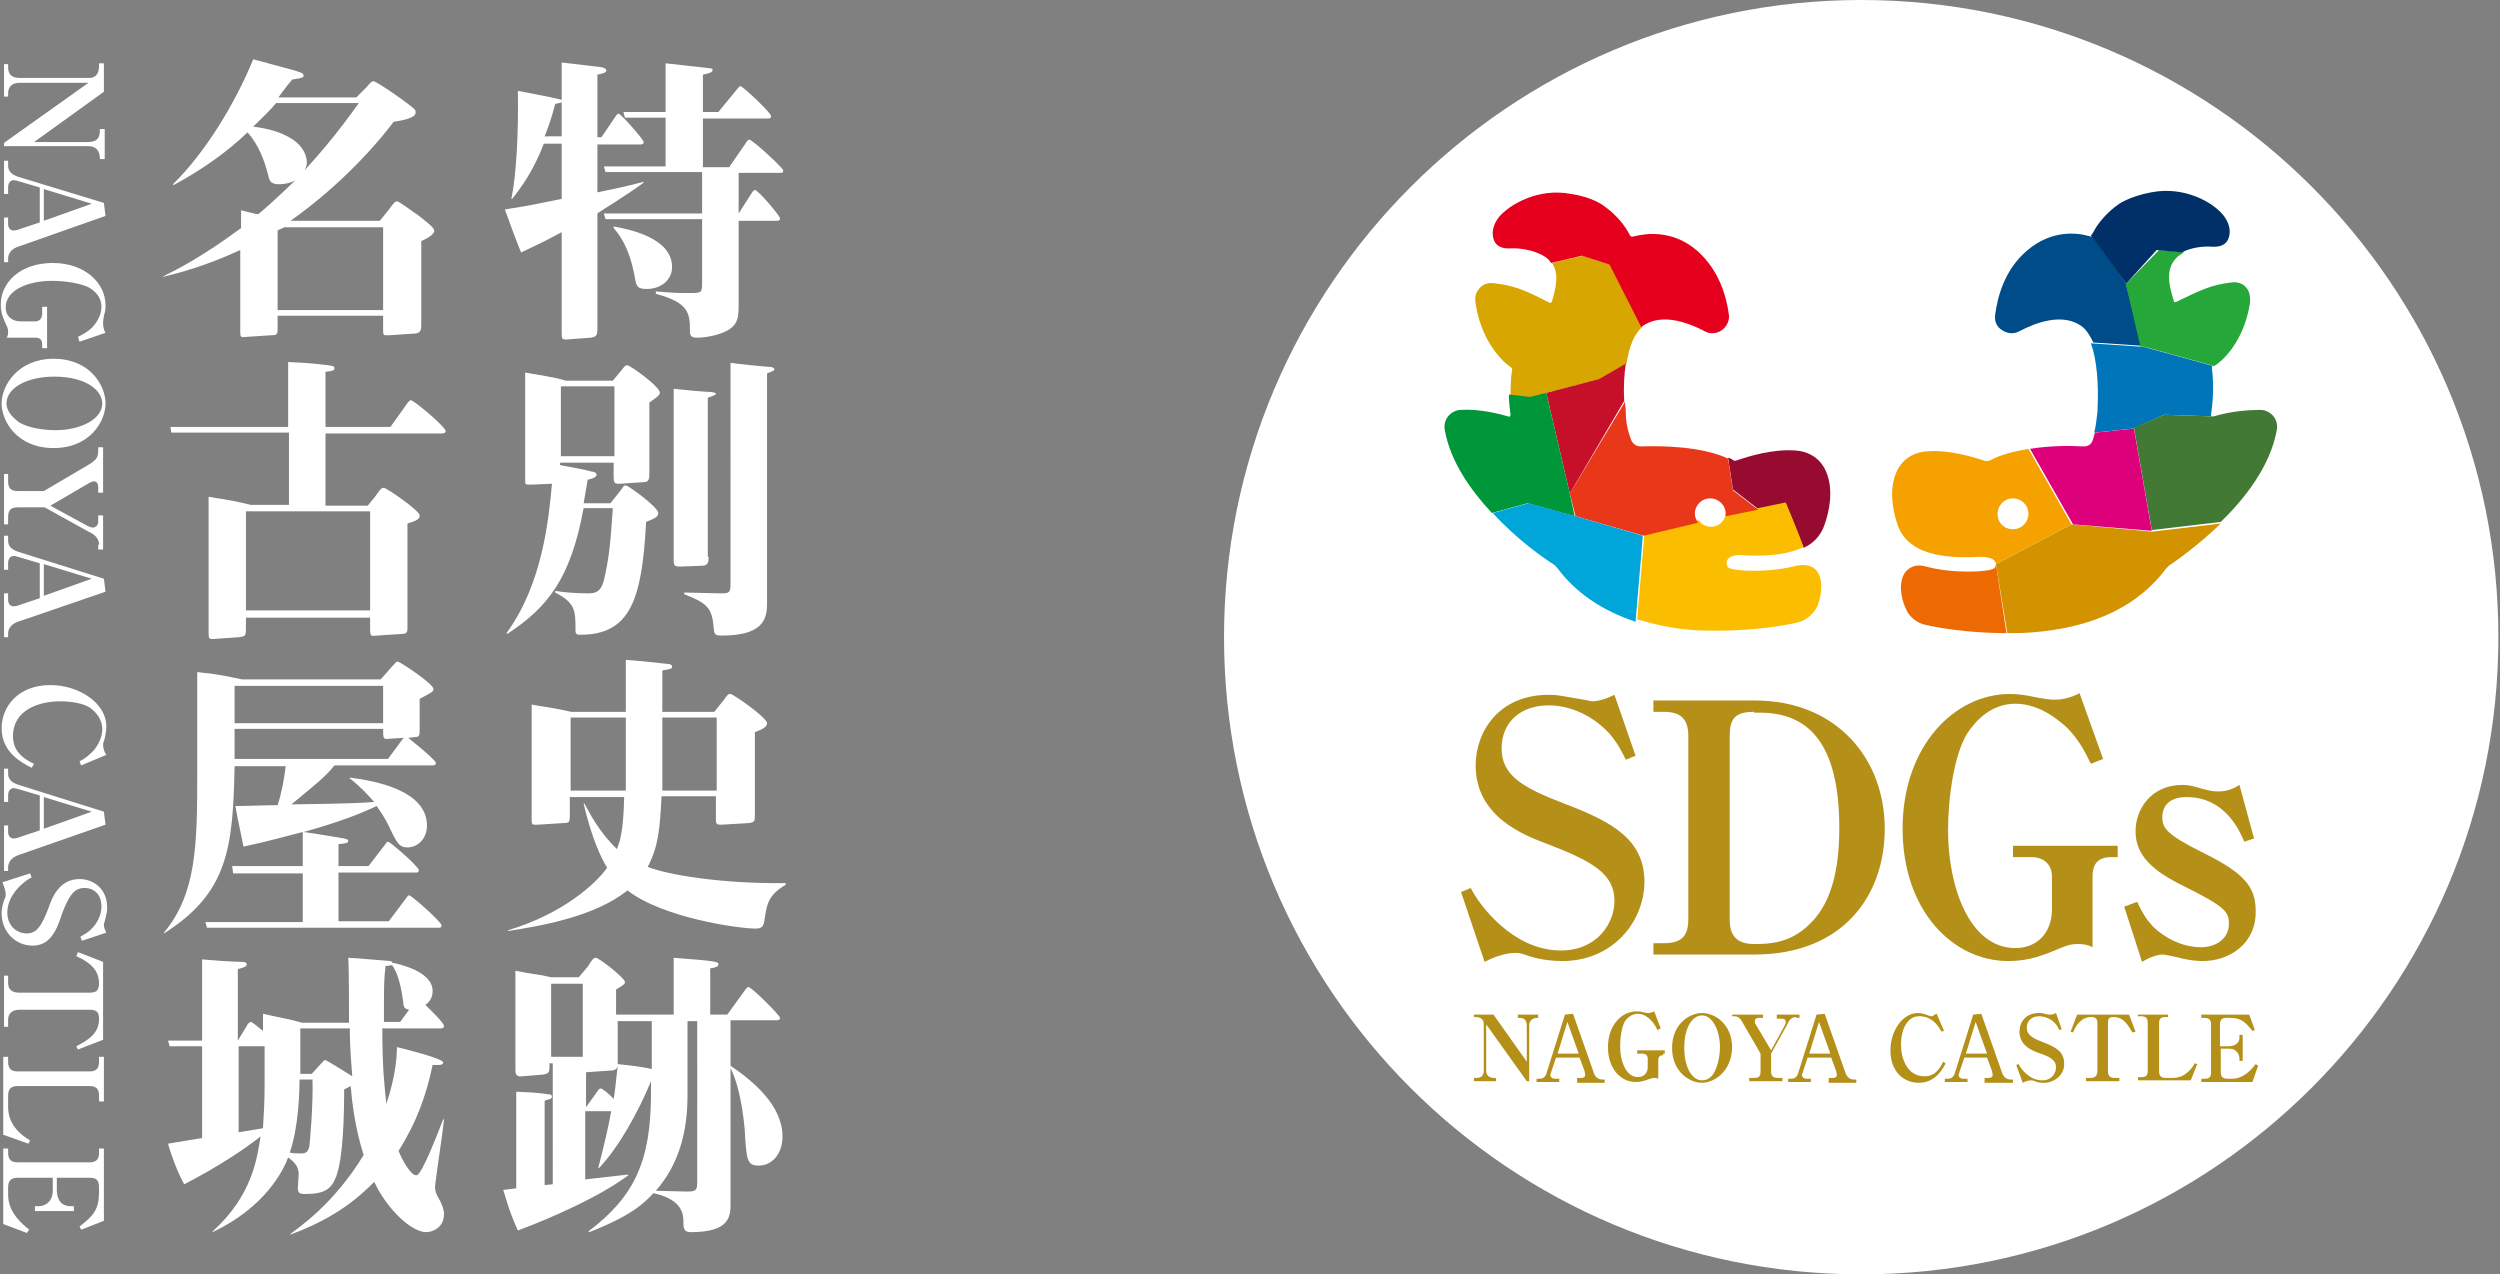 <?xml version="1.0" encoding="utf-8"?>
<!-- Generator: Adobe Illustrator 26.4.1, SVG Export Plug-In . SVG Version: 6.00 Build 0)  -->
<svg version="1.1" id="レイヤー_1" xmlns="http://www.w3.org/2000/svg" xmlns:xlink="http://www.w3.org/1999/xlink" x="0px"
	 y="0px" viewBox="0 0 308 157" style="enable-background:new 0 0 308 157;" xml:space="preserve">
<rect x="0" y="0" width="308" height="157" fill="#808080" stroke="none"/>
<style type="text/css">
	.st0{fill:#FFFFFF;}
	.st1{fill:#B49019;}
	.st2{fill:#D7A600;}
	.st3{fill:#E5001E;}
	.st4{fill:#970B31;}
	.st5{fill:#FABD00;}
	.st6{fill:#E83819;}
	.st7{fill:#C60F28;}
	.st8{fill:#00973B;}
	.st9{fill:#00A6D9;}
	.st10{fill:none;}
	.st11{fill:#0075BA;}
	.st12{fill:#004C88;}
	.st13{fill:#D39200;}
	.st14{fill:#ED6A02;}
	.st15{fill:#427935;}
	.st16{fill:#DC007A;}
	.st17{fill:#F5A200;}
	.st18{fill:#25A739;}
	.st19{fill:#003067;}
</style>
<g>
	<g>
		<g>
			<path class="st0" d="M0.5,17.6l10.4-7.4H2.4c-0.8,0-1.4,0.4-1.4,1.3v0.4H0.5v-4H1v0.4c0,0.9,0.5,1.3,1.4,1.3H11
				c1.1,0,1.2-1,1.2-1.5V7.8h0.6v3.5l-8.6,6.2h6.6c1.5,0,1.5-0.9,1.5-1.6h0.6v3.7h-0.6c0-0.4,0-1.6-1.5-1.6H0.5V17.6z"/>
			<path class="st0" d="M0.5,26.8H1v0.8c0,0.4,0.2,0.8,0.7,0.8c0.2,0,0.6-0.1,0.8-0.2l2.4-0.8v-4.3l-2.7-0.8c-0.1,0-0.3-0.1-0.5-0.1
				c-0.4,0-0.7,0.3-0.7,0.9v0.8H0.5v-4.1H1v0.5c0,0.4,0,1.1,1.3,1.5L12.8,25l0.2,1.6L2.5,30.3C1.8,30.5,1,30.9,1,31.9v0.4H0.5V26.8z
				 M11.3,25.1l-5.9-1.8v3.9L11.3,25.1z"/>
			<path class="st0" d="M5.2,42.5c0-0.7-0.3-0.9-0.9-0.9H0.8C1,41.4,1,41,1,40.9c0-0.4-0.1-0.6-0.2-0.8c-0.4-0.9-0.7-1.5-0.7-2.6
				c0-2.7,2.4-5.1,6.4-5.1c4,0,6.5,2.5,6.5,5.2c0,0.4,0,0.7-0.2,1.3c-0.1,0.6-0.1,0.8-0.1,0.9c0,0.2,0,0.7,0.3,1.2l-3.2,1.1
				l-0.2-0.6c0.6-0.3,1.2-0.6,1.8-1.2c0.3-0.3,1.1-1.3,1.1-2.5c0-1.2-0.8-1.9-1.4-2.3c-1-0.6-3.1-0.9-4.7-0.9c-2.7,0-5.7,1-5.7,3.3
				c0,1,0.7,1.7,1.9,1.7h1.7c0.6,0,0.9-0.4,0.9-1v-0.8h0.6v5.1H5.2V42.5z"/>
			<path class="st0" d="M0.2,49.7c0-2.2,2-5.5,6.4-5.5c4.5,0,6.4,3.3,6.4,5.5c0,2.2-1.9,5.5-6.4,5.5C2.1,55.2,0.2,51.9,0.2,49.7z
				 M12.6,49.7c0-1.6-2-3.3-5.9-3.3c-3.4,0-5.9,1.4-5.9,3.3c0,1.1,1,1.9,1.5,2.3c1.1,0.7,3,1,4.6,1C9.8,53,12.6,51.7,12.6,49.7z"/>
			<path class="st0" d="M12.2,67.1c0-0.8-0.6-1.3-1.3-1.6l-5.4-3H2.2c-0.8,0-1.2,0.3-1.2,1.2v0.9H0.5v-6.2H1v0.9
				c0,0.8,0.3,1.2,1.2,1.2h3.2l5.6-3.3c0.8-0.5,1.1-0.8,1.1-1.7v-0.4h0.6v5.6h-0.6V60c0-0.4-0.2-0.7-0.5-0.7c-0.2,0-0.4,0.1-0.6,0.2
				l-4.8,2.8l4.6,2.5c0.2,0.1,0.5,0.2,0.6,0.2c0.4,0,0.7-0.3,0.7-0.7v-0.8h0.6v4.2h-0.6V67.1z"/>
			<path class="st0" d="M0.5,73.1H1v0.8c0,0.4,0.2,0.8,0.7,0.8c0.2,0,0.6-0.1,0.8-0.2l2.4-0.8v-4.3l-2.7-0.8c-0.1,0-0.3-0.1-0.5-0.1
				c-0.4,0-0.7,0.3-0.7,0.9v0.8H0.5V66H1v0.5c0,0.4,0,1.1,1.3,1.5l10.5,3.3l0.2,1.6L2.5,76.5C1.8,76.7,1,77.1,1,78.1v0.4H0.5V73.1z
				 M11.3,71.3l-5.9-1.8v3.9L11.3,71.3z"/>
			<path class="st0" d="M0.2,89.7c0-2.6,2-5.3,6-5.3c3.5,0,6.9,2.2,6.9,5.1c0,0.5-0.1,1-0.2,1.5c-0.2,0.5-0.2,0.7-0.2,0.9
				c0,0.1,0.1,0.4,0.1,0.5c0.1,0.3,0.2,0.4,0.3,0.6L10,94.3l-0.2-0.5c0.8-0.4,1.2-0.8,1.8-1.4c0.7-0.9,1-1.8,1-2.6
				c0-0.8-0.4-1.8-1.5-2.6c-0.9-0.6-2.5-0.8-3.7-0.8c-2.5,0-5.8,1-5.8,4.3c0,1.1,0.4,2.4,2.6,3.4l-0.3,0.5C2.8,94,0.2,92.8,0.2,89.7
				z"/>
			<path class="st0" d="M0.5,101.7H1v0.8c0,0.4,0.2,0.8,0.7,0.8c0.2,0,0.6-0.1,0.8-0.2l2.4-0.8V98l-2.7-0.8c-0.1,0-0.3-0.1-0.5-0.1
				C1.3,97.1,1,97.4,1,98v0.8H0.5v-4.1H1v0.5c0,0.4,0,1.1,1.3,1.5l10.5,3.3l0.2,1.6l-10.6,3.7c-0.6,0.2-1.4,0.6-1.4,1.6v0.4H0.5
				V101.7z M11.3,100l-5.9-1.8v3.9L11.3,100z"/>
			<path class="st0" d="M0.2,112.5c0-0.4,0.1-1,0.3-1.6c0.2-0.4,0.2-0.5,0.2-0.7c0-0.6-0.3-1.2-0.4-1.5l3.4-1.1l0.2,0.5
				c-0.7,0.3-3,2-3,4.3c0,1.8,1.3,2.6,2.4,2.6c1.3,0,1.9-1.1,2.7-3.2c0.4-1.2,1.3-3.5,3.8-3.5c1.6,0,3.4,1.1,3.4,3.5
				c0,0.4,0,0.5-0.3,1.7c-0.1,0.3-0.1,0.3-0.1,0.4c0,0.1,0,0.5,0.3,1l-3,1l-0.2-0.5c0.3-0.2,0.8-0.4,1.2-0.8
				c0.9-0.8,1.4-1.9,1.4-2.9c0-1.4-0.8-2.3-2.1-2.3c-1.3,0-1.9,1-2.7,3C6.9,115,6,116.5,4,116.5C2,116.5,0.2,114.9,0.2,112.5z"/>
			<path class="st0" d="M9.4,128.9c2-1,2.8-1.9,2.8-3.4c0-0.9-0.4-1.1-1.2-1.1H2.4c-0.8,0-1.4,0.4-1.4,1.2v0.9H0.5v-6.3H1v0.9
				c0,0.9,0.6,1.2,1.4,1.2H11c0.9,0,1.2-0.3,1.2-1.2c0-1.9-1.7-2.8-2.8-3.3l0.2-0.5l3.1,1.2v9.6l-3.1,1.2L9.4,128.9z"/>
			<path class="st0" d="M12.2,135.6v-0.6c0-0.9-0.4-1.2-1.2-1.2H2.2c-0.9,0-1.2,0.4-1.2,1.2v1.4c0,2.4,1.9,3.6,2.7,4.1l-0.2,0.4
				l-3.1-1.1l0-9.6H1v0.6c0,0.9,0.4,1.2,1.2,1.2H11c0.8,0,1.2-0.3,1.2-1.2v-0.6h0.6v5.5H12.2z"/>
			<path class="st0" d="M12.8,141.4v9l-2.8,1.1l-0.2-0.4c1.7-1.3,2.4-2.1,2.4-4.2v-0.6c0-1-0.4-1.2-1.2-1.2H7v1.5c0,1,0.4,2,1.7,2
				h0.4v0.6H4.3v-0.6h0.5c0.8,0,1.7-0.6,1.7-1.9v-1.6H2.2c-0.8,0-1.2,0.3-1.2,1.2v0.9c0,2.3,1.9,3.7,2.6,4.3l-0.3,0.4l-2.9-1.1v-9.3
				H1v0.5c0,0.9,0.4,1.2,1.2,1.2H11c0.8,0,1.2-0.3,1.2-1.2v-0.5H12.8z"/>
		</g>
		<g>
			<path class="st0" d="M74.1,16.9l1.7-2.5c0.1-0.2,0.3-0.4,0.4-0.4c0.3,0,3.1,3.2,3.1,3.5c0,0.3-0.3,0.3-0.5,0.3h-5.2v5.9
				c1.9-0.4,3-0.6,5.7-1.3l0,0.1c-2,1.5-5.5,3.6-5.7,3.8v14.2c0,0.6,0,1-0.8,1.1l-2.7,0.2c-0.9,0.1-0.9,0-0.9-0.9V28.6
				c-2.2,1.2-3.3,1.7-5,2.5c-0.7-1.7-1.1-2.8-2-5.3c3.3-0.5,4-0.7,7-1.3v-6.8H67c-1.3,3.4-2.8,5.4-3.9,6.8l-0.1,0
				c0.6-2.8,0.9-8.2,0.8-13.3c0.7,0.1,5.2,1,5.4,1.1V7.7c4.1,0.5,4.5,0.5,5,0.6c0.3,0.1,0.5,0.2,0.5,0.4c0,0.3-0.7,0.4-1.1,0.5v7.7
				H74.1z M69.2,16.9v-4.3c-0.2,0.1-0.4,0.1-0.8,0.2c-0.5,2-1,3.2-1.3,4H69.2z M89.9,20.5l2-2.9c0.1-0.2,0.3-0.4,0.4-0.4
				c0.4,0,4.2,3.5,4.2,3.8c0,0.3-0.2,0.3-0.4,0.3H91v5l1.6-2.5c0.1-0.2,0.3-0.4,0.4-0.4c0.4,0,3.1,3.2,3.1,3.5
				c0,0.3-0.2,0.3-0.5,0.3H91v10.2c0,1.7-0.1,2.3-0.9,3c-1,0.8-3,1.2-4.2,1.2c-0.7,0-0.9-0.2-0.9-0.8c0-2.2-0.1-3.5-4.2-4.6v-0.3
				c2.3,0.2,2.8,0.2,4.1,0.2c1.6,0,1.6,0,1.6-1.5V27H74.6l-0.2-0.7h12.1v-5.1H74.6l-0.2-0.7H82v-6h-5l-0.2-0.7H82v-6
				c0.7,0.1,4.7,0.5,5.4,0.6c0.2,0,0.4,0.1,0.4,0.2c0,0.3-0.3,0.4-1.2,0.6v4.6h1.9l2.3-2.8c0.2-0.2,0.3-0.4,0.4-0.4
				c0.3,0,3.8,3.3,3.8,3.7c0,0.3-0.2,0.3-0.4,0.3h-8v6H89.9z M75.6,27.9c1.6,0.3,7.2,1.3,7.2,5c0,1.6-1.4,2.7-3.1,2.7
				c-1.2,0-1.3-0.3-1.5-1.5c-0.7-3.8-2-5.3-2.6-6L75.6,27.9z"/>
			<path class="st0" d="M76.4,60.5c0.4-0.5,0.4-0.7,0.7-0.7s4,2.7,4,3.4c0,0.5-0.5,0.7-1.5,1.1c-0.5,9.5-1.9,13.9-8.1,13.9
				c-0.3,0-0.6,0-0.6-0.5c0-2.5,0-3.4-2.5-4.7l0-0.2c1.2,0.2,2.7,0.3,4,0.3c0.9,0,1.6-0.1,2-1.6c0.6-2.6,0.8-4.3,1.1-8.9h-3.6
				c-1.6,8.7-4.4,12.2-9.4,15.5l-0.1-0.1c4.4-6,5.2-13.9,5.6-18.4l-2.4,0.1c-0.9,0-0.9,0.1-0.9-0.6V45.9c1.6,0.3,3.4,0.5,5,1h5.8
				l1-1.2c0.4-0.5,0.5-0.7,0.8-0.7c0.3,0,4,2.6,4,3.4c0,0.3-0.6,0.7-1.3,1.2v8.7c0,0.6,0,1.1-0.7,1.1l-3,0.2c-0.6,0-0.7-0.1-0.7-0.9
				V57h-6.6v0.3c2,0.4,2.4,0.4,3.9,0.8c0.2,0,0.6,0.1,0.6,0.4c0,0.1-0.1,0.4-1.1,0.6c-0.4,2.3-0.4,2.4-0.5,2.9h3.3L76.4,60.5z
				 M69.1,47.6v8.6h6.6v-8.6H69.1z M87.3,68.6c0,0.5,0,1.1-0.8,1.1l-2.7,0.1c-0.7,0-0.8-0.1-0.8-0.8V47.9c0.8,0.1,4,0.4,4.7,0.4
				c0.4,0.1,0.5,0.1,0.5,0.2c0,0.2-0.5,0.3-1,0.5V68.6z M94.5,74.1c0,1.7,0,4.2-5.5,4.2c-1,0-1-0.1-1.1-1.2
				c-0.2-2.5-1.2-2.9-3.6-3.9v-0.2c0.9,0,3.2,0.1,4.7,0.1c0.9,0,1-0.2,1-1.2V44.7c0.6,0.1,4.4,0.5,4.8,0.5c0.3,0,0.6,0.1,0.6,0.3
				S95,45.8,94.5,46V74.1z"/>
			<path class="st0" d="M77.1,87.7v-6.4c1.7,0.1,3.2,0.3,5.2,0.5c0.2,0,0.5,0.1,0.5,0.3c0,0.3-0.1,0.3-1.2,0.5v5.1h6.4l1.2-1.5
				c0.5-0.7,0.5-0.7,0.8-0.7c0.3,0,4.5,2.9,4.5,3.6c0,0.4-0.4,0.7-1.5,1.1v10.2c0,0.7,0,0.9-0.7,1l-3.4,0.2c-0.5,0-0.7,0-0.7-0.6
				v-2.9h-6.7c-0.2,4.1-0.4,6.2-1.7,8.7c2.2,0.9,8.8,2.1,17,2v0.2c-2.2,1.3-2.3,2.4-2.6,4.2c-0.1,0.9-0.3,1.2-1.1,1.2
				c-2.1,0-11.4-1.3-15.8-4.7c-4.1,3.3-10.9,4.4-14.7,5l0-0.1c6.7-2,10.8-5.7,12.2-7.7c-0.7-1.1-1.9-3.6-2.9-7.9l0.1,0
				c0.7,1.3,1.9,3.6,4,5.6c0.5-1.2,0.8-2.6,0.9-6.4h-6.7v2.3c0,0.8-0.1,0.9-0.8,0.9l-3.1,0.2c-0.7,0-0.8,0.1-0.8-0.6V86.8
				c1.4,0.3,1.7,0.2,4.9,0.9H77.1z M70.3,88.4v9h6.8v-9H70.3z M88.3,97.4v-9h-6.7v6.9c0,0.8,0,0.9,0,2.1H88.3z"/>
			<path class="st0" d="M93.5,143.6c-1.4,0-1.5-0.6-1.7-3.5c0-0.8-0.4-5.8-1.8-8.5v16.6c0,1.6,0,3.6-4.9,3.6c-0.7,0-0.9-0.3-0.9-1.1
				c0-1,0-2.9-3.7-3.7c-1.2,1.3-2.8,2.8-7.9,4.8l-0.1-0.1c5.7-4.3,7.7-8.7,7.7-17v-1.5c-1.5,3.7-4,8.2-6.4,10.7l-0.1,0
				c0.8-3.1,1.2-4.8,1.6-7h-3.2v8.4l5.3-0.6v0.1c-3.5,2.6-9.1,5.1-13.6,6.8c-0.7-1.6-1-2.3-1.8-5l1.6-0.2v-11.9
				c2.5,0.1,3.2,0.2,3.8,0.3c0.2,0,0.6,0,0.6,0.3s-0.3,0.3-0.9,0.5V146l1-0.1V131h-0.4v0.4c0,0.7-0.1,0.9-0.9,1l-2.5,0.2
				c-0.8,0.1-0.8-0.4-0.8-0.9v-12.1c2.5,0.5,2.8,0.4,4.4,0.8h3.4l1.1-1.3c0.5-0.8,0.7-1.1,1-1.1c0.4,0,3.6,2.5,3.6,3
				c0,0.1,0,0.3-1.1,0.9v3.1H83v-7c5.4,0.4,5.5,0.5,5.5,0.8c0,0.3-0.3,0.4-1,0.5v5.7h2.1l2.1-2.9c0.1-0.1,0.3-0.5,0.5-0.5
				c0.4,0,3.9,3.5,3.9,3.8c0,0.3-0.3,0.3-0.5,0.3h-5.6v5.6c2.8,1.9,6.4,4.9,6.4,8.7C96.4,142.3,95,143.6,93.5,143.6z M71.8,121.2
				h-3.9v9h3.9V121.2z M75.1,131.9l-2.9,0.2v4.3l1.3-1.8c0.2-0.3,0.3-0.5,0.5-0.5c0.2,0,1.1,0.7,1.6,1.3c0.1-0.4,0.3-2.2,0.5-4.1
				C76,131.7,75.8,131.9,75.1,131.9z M80.3,125.8h-4.2v4.7c0,0.2,0,0.4,0,0.6c1.9,0.2,2.8,0.3,4.2,0.6V125.8z M85.9,125.8h-1.2v9.2
				c0,4.3-1,8.4-3.9,11.7c0.5,0,3.2,0.1,3.8,0.1c1.3,0,1.3-0.2,1.3-1.5V125.8z"/>
		</g>
		<g>
			<path class="st0" d="M21.3,22.7c3.9-3.8,7.6-9.8,9.9-15.4c0.3,0.1,4.1,1.1,4.8,1.3c1,0.3,1.4,0.4,1.4,0.7c0,0.2,0,0.3-1.4,0.5
				c-0.4,0.5-0.7,0.8-1.7,2.2h9.6l1.2-1.2c0.6-0.7,0.7-0.8,0.9-0.8c0.4,0,4.7,3,5.1,3.5c0.1,0.1,0.1,0.2,0.1,0.4c0,0.7-2,1-2.7,1.1
				c-1.7,2.3-6.2,7.6-12.7,12.2h11l1.2-1.5c0.5-0.7,0.7-0.9,0.9-0.9c0.3,0,2.1,1.4,2.6,1.7c0.6,0.5,2,1.5,2,1.9c0,0.5-0.9,1-1.6,1.3
				V40c0,0.5,0,1.1-0.9,1.1l-3,0.2c-0.6,0-0.8,0.1-0.8-0.5v-1.9h-13v1.6c0,0.7-0.1,0.8-0.8,0.8l-3,0.2c-0.8,0.1-0.8,0-0.8-0.7V30.8
				c-4.3,2-7.8,2.9-9.5,3.3L20,34.1c2-1,4.8-2.4,9.7-6v-2.2c1.2,0.3,1.5,0.4,2.1,0.5c0.6-0.5,1.7-1.4,4.6-4.2
				c-0.7,0.4-1.5,0.5-2,0.5c-1,0-1.2-0.4-1.3-0.9c-0.5-2-1.2-3.9-2.6-5.5c-2.7,2.6-5.8,4.7-9.1,6.5L21.3,22.7z M34,12.7
				c-0.7,0.9-1.6,1.7-2.8,2.9c0.8,0.1,2.7,0.4,4,1.1c2.6,1.2,2.6,3.1,2.6,3.3c0,0.2,0,0.5-0.3,1c4-4.3,6.6-8.2,6.7-8.3H34z M35,28
				c-0.1,0.1-0.7,0.3-0.8,0.4v9.8h13V28H35z"/>
			<path class="st0" d="M48.1,52.6l2-2.8c0.1-0.2,0.4-0.5,0.5-0.5c0.4,0,4.3,3.3,4.3,3.8c0,0.3-0.3,0.3-0.5,0.3H40.1v8.9h5.2
				l0.9-1.1c0.7-1,0.8-1.1,1.1-1.1c0.3,0,4.4,2.8,4.4,3.4c0,0.4-0.2,0.6-1.5,1v12.8c0,0.5,0,0.8-0.7,0.8l-3,0.2
				c-0.8,0.1-0.9,0.1-0.9-0.8v-1.4H30.3v1.4c0,0.8-0.1,0.9-0.8,1l-2.9,0.2c-0.9,0.1-0.9,0-0.9-0.8V61.2c1.5,0.3,1.9,0.2,5.2,1h4.7
				v-8.9H21.1L21,52.6h14.5v-8c2.7,0.1,5.2,0.4,5.5,0.5c0.1,0,0.2,0.1,0.2,0.3c0,0.2-0.1,0.3-1.1,0.4v6.8H48.1z M30.3,63v12.2h15.3
				V63H30.3z"/>
			<path class="st0" d="M28.7,107.4l-0.1-0.7h8.7v-4.2c-2,0.5-4.4,1.2-7.3,1.8c-0.7-3.4-0.8-3.8-1-5c1.7,0,3.5-0.1,5.2-0.1
				c0.5-1.5,0.8-3.2,1-4.8h-6.3c-0.2,10.1-0.8,15.6-8.7,20.6l0-0.1c4-4.8,4.1-10.8,4.1-19.5V82.8c1.3,0.2,1.3,0,5.5,0.9h17.1
				l1.5-1.7c0.3-0.3,0.4-0.5,0.6-0.5c0.2,0,4.4,2.7,4.4,3.4c0,0.3-0.2,0.4-1.7,1.2v4c0,0.5-0.1,0.7-0.5,0.7l-0.9,0.1
				c0.1,0.1,3.4,2.7,3.4,3.1c0,0.2-0.1,0.3-0.5,0.3h-12c-1.1,1.4-2.4,2.4-5.3,4.8c7.9-0.1,8.8-0.2,10.2-0.3c-0.8-0.9-1.6-1.8-3-2.9
				v-0.1c3.2,0.4,9.5,1.6,9.5,5.9c0,1.7-1.2,2.7-2.4,2.7c-0.9,0-1.2-0.4-1.9-1.8c-0.5-1.1-0.9-1.9-1.9-3.3c-2.1,1-4.7,2-9,3.2
				c1.5,0.2,4.4,0.7,5,0.8c0.3,0.1,0.5,0.1,0.5,0.3c0,0.3-0.4,0.3-1.2,0.4v2.7h3.7l2-2.6c0.2-0.3,0.3-0.4,0.4-0.4
				c0.3,0,3.8,3.1,3.8,3.5c0,0.3-0.2,0.3-0.4,0.3h-9.5v6h6.2l2.1-2.8c0.2-0.3,0.3-0.4,0.4-0.4c0.3,0,4,3.3,4,3.7
				c0,0.3-0.2,0.3-0.4,0.3H25.5l-0.2-0.7h12v-6H28.7z M28.9,84.5v4.6h18.3v-4.6H28.9z M28.9,89.8v3.7h18.9l1.7-2.3
				c0.1-0.1,0.1-0.2,0.3-0.3L48.1,91c-0.9,0.1-0.9,0.1-0.9-1.2H28.9z"/>
			<path class="st0" d="M43,126c0-1.3,0-6.8-0.1-8c0.6,0,5,0.4,5.2,0.4c0.1,0,0.2,0.1,0.2,0.2c1,0.2,5,1.1,5,3.5
				c0,1-0.6,1.5-0.9,1.7c0.4,0.4,2.3,2.2,2.3,2.6c0,0.3-0.3,0.3-0.5,0.3h-7.1c0,5.1,0.3,7.4,0.5,9.3c1.2-3.6,1.3-6,1.3-7
				c0.8,0.2,5.7,1.4,5.7,1.9c0,0.4-0.8,0.3-1.3,0.3c-0.8,3.8-2,7.1-4.2,10.6c0.5,1.2,1.5,3,2.2,3c0.7,0,2.9-5.9,3.3-6.9l0.1,0
				c-0.1,1.3-1.1,7.8-1.1,8.3c0,0.7,0.2,1,0.7,1.9c0.1,0.3,0.4,0.8,0.4,1.5c0,1.7-1.5,2.2-2.2,2.2c-1.7,0-4.7-2.6-6.4-6.2
				c-3.2,3.3-6.6,5.1-10.3,6.5v-0.1c0.9-0.7,5.3-3.6,9-9.7c-1.1-3.5-1.4-6.4-1.6-8.5c-0.4,0.2-0.5,0.3-0.8,0.4c0,3-0.1,8.5-1,10.8
				c-0.6,1.5-1.4,2.1-3.8,2.1c-0.8,0-0.9-0.2-0.9-0.8c0-0.3,0.1-1.6,0.1-1.6c0-1-0.5-1.5-1.3-2.1c-0.6,1.6-2.8,6.1-9.3,9.2v-0.1
				c4.9-4.4,5.5-9.1,5.9-11.7c-1.7,1.4-5.3,3.8-9.4,5.9c-0.7-1.2-1.6-3.5-2-5l4.2-0.7v-11.3h-4l-0.2-0.7h4.2v-10
				c1,0.1,3.9,0.3,4.8,0.3c0.2,0,0.7,0,0.7,0.3c0,0.3-0.4,0.4-1.1,0.6v8.8l1.1-1.8c0.1-0.3,0.4-0.5,0.5-0.5c0.2,0,1.2,0.9,1.5,1.1
				v-2.1c2.2,0.5,3.5,0.7,4.8,1.1H43z M32.6,128.9h-3.2v10.6l3-0.5c0.1-1.6,0.2-3.4,0.2-5.4V128.9z M36.9,133c0,1.5-0.1,5.8-1.2,9
				c0.3,0.1,1.1,0.1,1.4,0.1c0.5,0,0.8-0.1,1-0.8c0.1-0.7,0.5-5.4,0.4-8.3H36.9z M37,126.7v5.6h1.4l1.1-1.2c0.4-0.4,0.4-0.5,0.6-0.5
				c0.1,0,3,1.8,3.3,2c-0.3-3.5-0.3-5.1-0.3-5.9H37z M50.4,124.4c-0.4-0.1-0.7-0.2-0.7-0.8c-0.4-3.2-1.1-4.3-1.4-4.7
				c-0.5,0.1-0.5,0.1-0.8,0.1c-0.2,1.8-0.2,2.1-0.2,6.9h2L50.4,124.4z"/>
		</g>
	</g>
	<g>
		<path class="st0" d="M229.3,157L229.3,157c-43.4,0-78.5-35.1-78.5-78.5v0C150.8,35.2,186,0,229.3,0h0c43.3,0,78.5,35.1,78.5,78.5
			v0C307.8,121.8,272.7,157,229.3,157z"/>
		<g>
			<g>
				<g>
					<g>
						<path class="st1" d="M188.1,133.2l-5-7v5.7c0,0.5,0.3,0.9,0.9,0.9h0.3v0.4h-2.7v-0.4h0.3c0.6,0,0.9-0.3,0.9-0.9v-5.8
							c0-0.7-0.7-0.8-1-0.8h-0.2V125h2.4l4.1,5.8v-4.4c0-1-0.6-1-1.1-1V125h2.5v0.4c-0.3,0-1.1,0-1.1,1v6.8H188.1z"/>
						<path class="st1" d="M194.3,133.2v-0.4h0.5c0.3,0,0.5-0.1,0.5-0.4c0-0.1-0.1-0.4-0.1-0.5l-0.6-1.6h-2.9l-0.6,1.8
							c0,0.1-0.1,0.2-0.1,0.3c0,0.3,0.2,0.5,0.6,0.5h0.5v0.4h-2.8v-0.4h0.3c0.3,0,0.8,0,1-0.9l2.2-7l1-0.1l2.5,7.1
							c0.1,0.4,0.4,1,1.1,1h0.3v0.4H194.3z M193.1,125.9l-1.2,3.9h2.6L193.1,125.9z"/>
						<path class="st1" d="M204.9,130c-0.4,0-0.6,0.2-0.6,0.6v2.3c-0.2-0.1-0.4-0.1-0.5-0.1c-0.3,0-0.4,0.1-0.5,0.1
							c-0.6,0.2-1,0.4-1.8,0.4c-1.8,0-3.4-1.6-3.4-4.3c0-2.7,1.7-4.4,3.5-4.4c0.3,0,0.5,0,0.8,0.1c0.4,0.1,0.5,0.1,0.6,0.1
							c0.1,0,0.4,0,0.8-0.2l0.8,2.1l-0.4,0.2c-0.2-0.4-0.4-0.8-0.8-1.2c-0.2-0.2-0.8-0.8-1.6-0.8c-0.8,0-1.3,0.5-1.6,0.9
							c-0.4,0.7-0.6,2-0.6,3.1c0,1.8,0.7,3.8,2.2,3.8c0.7,0,1.2-0.5,1.2-1.2v-1.1c0-0.4-0.3-0.6-0.7-0.6h-0.6v-0.4h3.4v0.4H204.9z"
							/>
						<path class="st1" d="M209.7,133.4c-1.5,0-3.7-1.3-3.7-4.3c0-3,2.2-4.3,3.7-4.3c1.5,0,3.7,1.3,3.7,4.3
							C213.3,132.1,211.1,133.4,209.7,133.4z M209.7,125.1c-1.1,0-2.2,1.3-2.2,4c0,2.3,0.9,4,2.2,4c0.8,0,1.3-0.6,1.5-1
							c0.4-0.7,0.7-2,0.7-3.1C211.9,127,211,125.1,209.7,125.1z"/>
						<path class="st1" d="M221.3,125.3c-0.6,0-0.9,0.4-1.1,0.9l-2,3.6v2.2c0,0.5,0.2,0.8,0.8,0.8h0.6v0.4h-4.1v-0.4h0.6
							c0.6,0,0.8-0.2,0.8-0.8v-2.2l-2.2-3.8c-0.3-0.6-0.6-0.8-1.1-0.8h-0.2V125h3.8v0.4h-0.5c-0.3,0-0.5,0.1-0.5,0.4
							c0,0.1,0,0.3,0.1,0.4l1.9,3.2l1.7-3.1c0.1-0.2,0.1-0.3,0.1-0.4c0-0.3-0.2-0.4-0.5-0.4h-0.6V125h2.8v0.4H221.3z"/>
						<path class="st1" d="M225.3,133.2v-0.4h0.5c0.3,0,0.5-0.1,0.5-0.4c0-0.1-0.1-0.4-0.1-0.5l-0.6-1.6h-2.9l-0.6,1.8
							c0,0.1-0.1,0.2-0.1,0.3c0,0.3,0.2,0.5,0.6,0.5h0.5v0.4h-2.8v-0.4h0.3c0.3,0,0.8,0,1-0.9l2.2-7l1-0.1l2.5,7.1
							c0.1,0.4,0.4,1,1.1,1h0.3v0.4H225.3z M224.1,125.9l-1.2,3.9h2.6L224.1,125.9z"/>
						<path class="st1" d="M236.4,133.4c-1.8,0-3.5-1.3-3.5-4c0-2.4,1.5-4.6,3.4-4.6c0.3,0,0.7,0.1,1,0.2c0.3,0.1,0.5,0.2,0.6,0.2
							c0.1,0,0.3,0,0.3-0.1c0.2-0.1,0.3-0.2,0.4-0.2l0.9,2.1l-0.3,0.1c-0.3-0.5-0.5-0.8-0.9-1.2c-0.6-0.5-1.2-0.7-1.8-0.7
							c-0.6,0-1.2,0.2-1.7,1c-0.4,0.6-0.6,1.6-0.6,2.5c0,1.6,0.7,3.9,2.9,3.9c0.8,0,1.6-0.3,2.3-1.8l0.3,0.2
							C239.4,131.6,238.5,133.4,236.4,133.4z"/>
						<path class="st1" d="M244.5,133.2v-0.4h0.5c0.3,0,0.5-0.1,0.5-0.4c0-0.1-0.1-0.4-0.1-0.5l-0.6-1.6H242l-0.6,1.8
							c0,0.1-0.1,0.2-0.1,0.3c0,0.3,0.2,0.5,0.6,0.5h0.5v0.4h-2.8v-0.4h0.3c0.3,0,0.8,0,1-0.9l2.2-7l1-0.1l2.5,7.1
							c0.1,0.4,0.4,1,1.1,1h0.3v0.4H244.5z M243.4,125.9l-1.2,3.9h2.6L243.4,125.9z"/>
						<path class="st1" d="M251.8,133.4c-0.3,0-0.7,0-1.1-0.2c-0.3-0.1-0.3-0.1-0.5-0.1c-0.4,0-0.8,0.2-1,0.3l-0.8-2.2l0.3-0.1
							c0.2,0.5,1.3,2,2.9,2c1.2,0,1.7-0.9,1.7-1.6c0-0.9-0.7-1.3-2.2-1.8c-0.8-0.3-2.3-0.9-2.3-2.6c0-1.1,0.7-2.3,2.4-2.3
							c0.3,0,0.4,0,1.1,0.2c0.2,0,0.2,0,0.3,0c0.1,0,0.3,0,0.7-0.2l0.7,2l-0.3,0.1c-0.1-0.2-0.2-0.5-0.5-0.8c-0.5-0.6-1.3-0.9-2-0.9
							c-0.9,0-1.5,0.6-1.5,1.4c0,0.9,0.7,1.3,2,1.8c1.6,0.6,2.6,1.2,2.6,2.6C254.4,132.2,253.3,133.4,251.8,133.4z"/>
						<path class="st1" d="M262.7,127.2c-0.7-1.3-1.3-1.9-2.3-1.9c-0.6,0-0.7,0.2-0.7,0.8v5.8c0,0.6,0.2,0.9,0.8,0.9h0.6v0.4H257
							v-0.4h0.6c0.6,0,0.8-0.4,0.8-0.9v-5.8c0-0.6-0.2-0.8-0.8-0.8c-1.2,0-1.9,1.1-2.2,1.9l-0.3-0.1l0.8-2.1h6.4l0.8,2.1
							L262.7,127.2z"/>
						<path class="st1" d="M267.2,125.3h-0.4c-0.6,0-0.8,0.2-0.8,0.8v5.9c0,0.6,0.3,0.8,0.8,0.8h0.9c1.6,0,2.4-1.3,2.7-1.8l0.3,0.1
							l-0.8,2h-6.5v-0.4h0.4c0.6,0,0.8-0.2,0.8-0.8v-5.9c0-0.5-0.2-0.8-0.8-0.8h-0.4V125h3.7V125.3z"/>
						<path class="st1" d="M271.1,125h6l0.7,1.9l-0.3,0.1c-0.9-1.1-1.4-1.6-2.8-1.6h-0.4c-0.6,0-0.8,0.3-0.8,0.8v2.7h1
							c0.6,0,1.4-0.2,1.4-1.1v-0.3h0.4v3.2h-0.4v-0.3c0-0.5-0.4-1.2-1.2-1.2h-1.1v2.9c0,0.5,0.2,0.8,0.8,0.8h0.6
							c1.5,0,2.5-1.3,2.9-1.8l0.3,0.2l-0.7,2h-6.3v-0.4h0.4c0.6,0,0.8-0.2,0.8-0.8v-5.9c0-0.5-0.2-0.8-0.8-0.8h-0.4V125z"/>
					</g>
				</g>
			</g>
			<g>
				<path class="st1" d="M192.5,118.4c-1,0-2.5-0.1-4.1-0.6c-1.1-0.4-1.3-0.4-1.7-0.4c-1.5,0-3,0.7-3.8,1.1l-2.9-8.6l1.2-0.5
					c0.9,1.9,5.1,7.7,11.1,7.7c4.5,0,6.6-3.4,6.6-6.1c0-3.4-2.8-4.9-8.2-7c-3-1.1-8.9-3.4-8.9-9.7c0-4.1,2.8-8.7,9-8.7
					c1.1,0,1.4,0.1,4.3,0.6c0.7,0.1,0.8,0.2,1.1,0.2c0.3,0,1.3-0.1,2.7-0.8l2.6,7.5l-1.2,0.5c-0.4-0.8-0.9-1.9-2-3.2
					c-2-2.2-4.8-3.5-7.5-3.5c-3.5,0-5.8,2.1-5.8,5.3c0,3.3,2.5,4.8,7.7,6.8c6.1,2.3,9.9,4.5,9.9,9.7
					C202.5,113.8,198.5,118.4,192.5,118.4z"/>
				<path class="st1" d="M203.7,116.2h1.3c2.3,0,3-1,3-3V90.7c0-2.1-0.9-3-3-3h-1.3v-1.4h12.5c10,0,16,7.1,16,15.8
					c0,8.1-5,15.5-16.1,15.5h-12.4V116.2z M216.1,87.7c-2.4,0-3,0.9-3,3v22.6c0,2,0.9,3,3,3c1.7,0,4.4,0,6.9-2.5
					c2.9-2.8,3.6-7.4,3.6-11.8c0-10.7-4-14.2-9.8-14.2H216.1z"/>
				<path class="st1" d="M260.1,105.6c-1.7,0-2.3,0.9-2.3,2.4v8.7c-0.7-0.4-1.6-0.4-1.8-0.4c-1,0-1.6,0.3-1.9,0.4
					c-2.2,0.9-3.9,1.7-6.7,1.7c-6.8,0-13-6.2-13-16.3c0-10.2,6.4-16.6,13.2-16.6c1,0,1.8,0.1,3.2,0.4c1.5,0.3,2,0.3,2.4,0.3
					c0.5,0,1.7-0.1,3-0.8l2.9,8.1l-1.5,0.6c-0.8-1.6-1.5-3-3-4.5c-0.8-0.7-3.2-2.9-6.3-2.9c-3,0-4.9,2.1-5.9,3.6
					c-1.6,2.5-2.4,7.8-2.4,12c0,6.9,2.6,14.5,8.3,14.5c2.6,0,4.5-1.8,4.5-4.8V108c0-1.5-1-2.4-2.5-2.4H248v-1.4h12.9v1.4H260.1z"/>
				<path class="st1" d="M271.4,118.4c-0.8,0-1.6-0.1-2.5-0.3c-0.3-0.1-2.2-0.5-2.4-0.5c-1,0-2.1,0.6-2.6,0.9l-2.2-6.8l1.6-0.6
					c0.7,1.5,1.1,2.1,1.9,3c1.4,1.4,3.6,2.6,6,2.6c1.6,0,3.4-0.9,3.4-2.9c0-1.5-0.5-2.1-5.5-4.6c-3.9-1.9-6-3.8-6-6.8
					c0-2.7,1.9-5.7,5.8-5.7c0.6,0,1.2,0.1,2.5,0.5c1.1,0.3,1.5,0.3,1.9,0.3c0.4,0,1.4,0,2.6-0.8l1.8,6.6l-1.2,0.4
					c-0.6-1.4-2.4-5.5-7.1-5.5c-1.8,0-3,0.8-3,2.5c0,1.3,0.5,2.1,4.9,4.3c5.1,2.5,6.6,4.2,6.6,7.2
					C278,116.3,274.6,118.4,271.4,118.4z"/>
			</g>
			<g>
				<g>
					<g>
						<path class="st2" d="M190.5,48.4l0-0.2L190.5,48.4l6.6-1.7l3.3-1.9c0.3-2.2,1-3.7,1.9-4.5l-3.9-7.7l-3.4-1.1l-3.8,0.9
							c0.9,1.3,0.5,2.9,0.1,4.4l-0.1,0.3c0,0.1-0.1,0.2-0.1,0.2c-0.1,0-0.2,0-0.2,0c-3.1-1.6-4.3-2.1-6.8-2.4
							c-0.8-0.1-1.4,0.1-1.8,0.6c-0.3,0.3-0.7,0.9-0.5,1.9c0.6,4.1,2.8,6.8,4.4,7.9c0.1,0,0.1,0.1,0.1,0.2c-0.2,1.2-0.2,2.3-0.2,3.3
							l2.6,0.3L190.5,48.4z"/>
						<path class="st3" d="M198.3,32.6l3.9,7.7c0,0,0,0,0,0c2.4-1.9,5.9-0.5,7.8,0.5c0.7,0.4,1.5,0.3,2.1-0.1c0.6-0.4,1-1.2,0.9-1.9
							c-0.3-2.3-1.2-5.5-3.9-7.9c-3.1-2.7-6.5-2.1-7.7-1.8c-0.4,0.1-0.5,0.1-0.7-0.3c-0.5-1-1.6-2.4-3.2-3.5c0,0-1.3-1-3.9-1.4
							c-4.1-0.8-7.6,1.3-8.9,2.8c-0.8,1-1,2.1-0.6,3c0.5,1,1.6,0.9,2,0.9c1.4-0.1,3.7,0.4,4.7,1.4c0.1,0.1,0.2,0.3,0.3,0.4l3.8-0.9
							L198.3,32.6z"/>
						<path class="st4" d="M224.8,64.6c1-2.9,0.9-5.5-0.2-7.2c-0.7-1.1-1.9-1.8-3.4-1.9c-2.8-0.2-5.7,0.7-7.2,1.2
							c-0.2,0.1-0.4,0.1-0.6-0.1c-0.2-0.1-0.3-0.2-0.5-0.2l0.6,3.9l3.1,2.4l3.4-0.7c0,0,1.5,3.6,2.2,5.5
							C223.3,67,224.3,66.1,224.8,64.6z"/>
					</g>
					<g>
						<path class="st5" d="M223.8,70.3c-0.3-0.4-1.1-0.9-2.5-0.6c-3.4,0.9-7.8,0.7-8.4,0.2c-0.1-0.1-0.3-0.5-0.1-0.9
							c0.2-0.4,0.9-0.7,1.9-0.6c1.7,0.1,5,0.2,7.5-1c-0.7-1.9-2.2-5.5-2.2-5.5l-3.4,0.7l0.2,0.2l-0.2-0.2l-4,0.8
							c-0.2,0.9-0.9,1.5-1.8,1.5c-0.6,0-1.2-0.3-1.5-0.8l-6.7,1.6l-0.9,10.6c2,0.6,4.2,1.1,6.6,1.3c1.1,0.1,2.3,0.1,3.3,0.1
							c4.7,0,8.6-0.7,9.8-1c1-0.2,2-1,2.5-2C224.4,73.4,224.7,71.4,223.8,70.3z"/>
					</g>
				</g>
				<path class="st6" d="M193.4,60.8l0.7,2.8l8.4,2.4l6.7-1.6c-0.2-0.3-0.4-0.7-0.4-1.1c0-1,0.8-1.9,1.9-1.9c1,0,1.9,0.8,1.9,1.9
					c0,0.1,0,0.2,0,0.3l4-0.8l-3.1-2.4l-0.6-3.9c-3.2-1.5-8.1-1.6-10.8-1.5c-0.5,0-0.9-0.3-1.1-0.7c-0.4-1-0.7-2.2-0.7-3.5
					c0-0.5-0.1-0.9-0.1-1.3L193.4,60.8L193.4,60.8z"/>
				<path class="st7" d="M190.5,48.4l2.9,12.4l0,0l6.7-11.4c-0.1-1.7,0-3.3,0.2-4.6l-3.3,1.9L190.5,48.4z"/>
				<path class="st8" d="M193.4,60.8l-2.9-12.4l-2,0.5l-2.6-0.3c0,1,0.1,1.8,0.2,2.5c0,0.1,0,0.1-0.1,0.2c0,0-0.1,0.1-0.2,0
					c-2.4-0.7-4.5-0.9-5.8-0.8c-0.6,0-1.2,0.3-1.6,0.8c-0.4,0.5-0.5,1.1-0.4,1.7c0.7,3.9,3.2,7.4,5.8,10.2l4.4-1.2l5.8,1.6
					L193.4,60.8"/>
				<path class="st9" d="M194.1,63.6l-5.8-1.6l-4.4,1.2c3.1,3.4,6.5,5.7,7.6,6.4c0.1,0.1,0.2,0.2,0.3,0.3c2.3,3.1,5.5,5.3,9.7,6.7
					l0.9-10.6L194.1,63.6"/>
			</g>
			<g>
				<g>
					<g>
						<path class="st10" d="M248,65.2c1,0,1.9-0.8,1.9-1.9c0-1-0.8-1.9-1.9-1.9s-1.9,0.8-1.9,1.9C246.1,64.3,246.9,65.2,248,65.2z"
							/>
						<path class="st10" d="M272.7,51.4l-0.1,0C272.6,51.4,272.7,51.4,272.7,51.4z"/>
						<path class="st11" d="M266.6,51.1l6,0.2c0,0,0,0-0.1,0c-0.1,0-0.1-0.1-0.1-0.2c0.2-1.4,0.4-3.5,0.1-5.8c0-0.1,0-0.1,0.1-0.2
							c0,0,0,0,0.1,0l-8.7-2.4l-0.4,0l0,0.2l0-0.2l-6-0.4c0.7,1.9,1,4.9,0.8,8.5c-0.1,0.9-0.2,1.8-0.4,2.5l4.8-0.5L266.6,51.1z"/>
						<path class="st12" d="M261.9,34.9l-2.6-3.8l-0.4-0.5l-1.6,0l1.6,0l-1.1-1.5c-0.1,0.1-0.2,0-0.4,0c-1.3-0.4-4.6-0.9-7.7,1.8
							c-2.7,2.3-3.6,5.6-3.9,7.9c-0.1,0.8,0.2,1.5,0.9,1.9c0.6,0.4,1.4,0.5,2.1,0.1c1.9-1,5.4-2.4,7.8-0.5c0.5,0.4,0.9,1.1,1.3,1.9
							l6,0.4L261.9,34.9z"/>
						<path class="st13" d="M255.2,64.6l-9.3,4.9l1.4,8.5c1,0,2.1,0,3.2-0.1c7.5-0.6,13-3.3,16.4-7.9c0.1-0.1,0.2-0.2,0.3-0.3
							c0.9-0.6,3.6-2.5,6.4-5.2l-8.5,1L255.2,64.6z"/>
						<path class="st14" d="M245.9,69.5c0,0.2-0.1,0.4-0.2,0.5c-0.6,0.5-5.1,0.7-8.4-0.2c-1.4-0.4-2.1,0.2-2.5,0.6
							c-0.9,1.1-0.7,3.1,0,4.6c0.4,1,1.4,1.8,2.5,2c1.3,0.3,5.1,1,9.8,1c0,0,0.1,0,0.1,0L245.9,69.5L245.9,69.5z"/>
						<path class="st15" d="M280.5,53c0.1-0.6,0-1.2-0.4-1.7c-0.4-0.5-1-0.8-1.6-0.8c-1.3,0-3.4,0.1-5.8,0.8c-0.1,0-0.1,0-0.1,0
							l-6-0.2l-3.7,1.6l2.2,12.6l8.5-1C276.6,61.4,279.7,57.4,280.5,53z"/>
						<path class="st16" d="M265.1,65.4l-2.2-12.6l-4.8,0.5c-0.1,0.4-0.2,0.7-0.3,1c-0.2,0.5-0.6,0.7-1.1,0.7
							c-1.7-0.1-4.2-0.1-6.6,0.3l5.3,9.3L265.1,65.4z"/>
						<path class="st17" d="M255.2,64.6l-5.3-9.3c-1.7,0.3-3.4,0.7-4.7,1.4c-0.2,0.1-0.4,0.1-0.6,0.1c-1.5-0.5-4.4-1.4-7.2-1.2
							c-1.5,0.1-2.7,0.8-3.4,1.9c-1.1,1.7-1.2,4.3-0.2,7.2c1.5,4.3,7.5,4,10.1,3.9c1,0,1.7,0.2,1.9,0.6c0.1,0.1,0.1,0.2,0.1,0.3l0,0
							L255.2,64.6z M248,61.4c1,0,1.9,0.8,1.9,1.9c0,1-0.8,1.9-1.9,1.9s-1.9-0.8-1.9-1.9C246.1,62.3,246.9,61.4,248,61.4z"/>
					</g>
				</g>
				<path class="st18" d="M261.9,35l1.8,7.7l0.4,0l8.7,2.4c1.7-1.1,3.8-3.8,4.4-7.8c0.1-1-0.2-1.6-0.5-1.9c-0.4-0.5-1.1-0.7-1.8-0.6
					c-2.5,0.3-3.7,0.9-6.8,2.4c-0.1,0-0.2,0.1-0.2,0c-0.1,0-0.1-0.1-0.1-0.2l-0.1-0.3c-0.5-1.7-0.9-3.5,0.4-4.9
					c0.3-0.3,0.6-0.5,1-0.7l-3.1-0.3L261.9,35z"/>
				<path class="st19" d="M261.9,34.9l0,0.1l3.8-4.2l3.1,0.3c1.1-0.6,2.7-0.8,3.7-0.7c0.4,0,1.5,0.1,2-0.9c0.4-0.9,0.2-2-0.6-3
					c-1.3-1.6-4.8-3.6-8.9-2.8c-2.6,0.5-3.9,1.4-3.9,1.4c-1.6,1.1-2.7,2.5-3.2,3.5c-0.1,0.2-0.2,0.3-0.3,0.4l1.5,2L261.9,34.9z"/>
			</g>
		</g>
	</g>
</g>
</svg>
